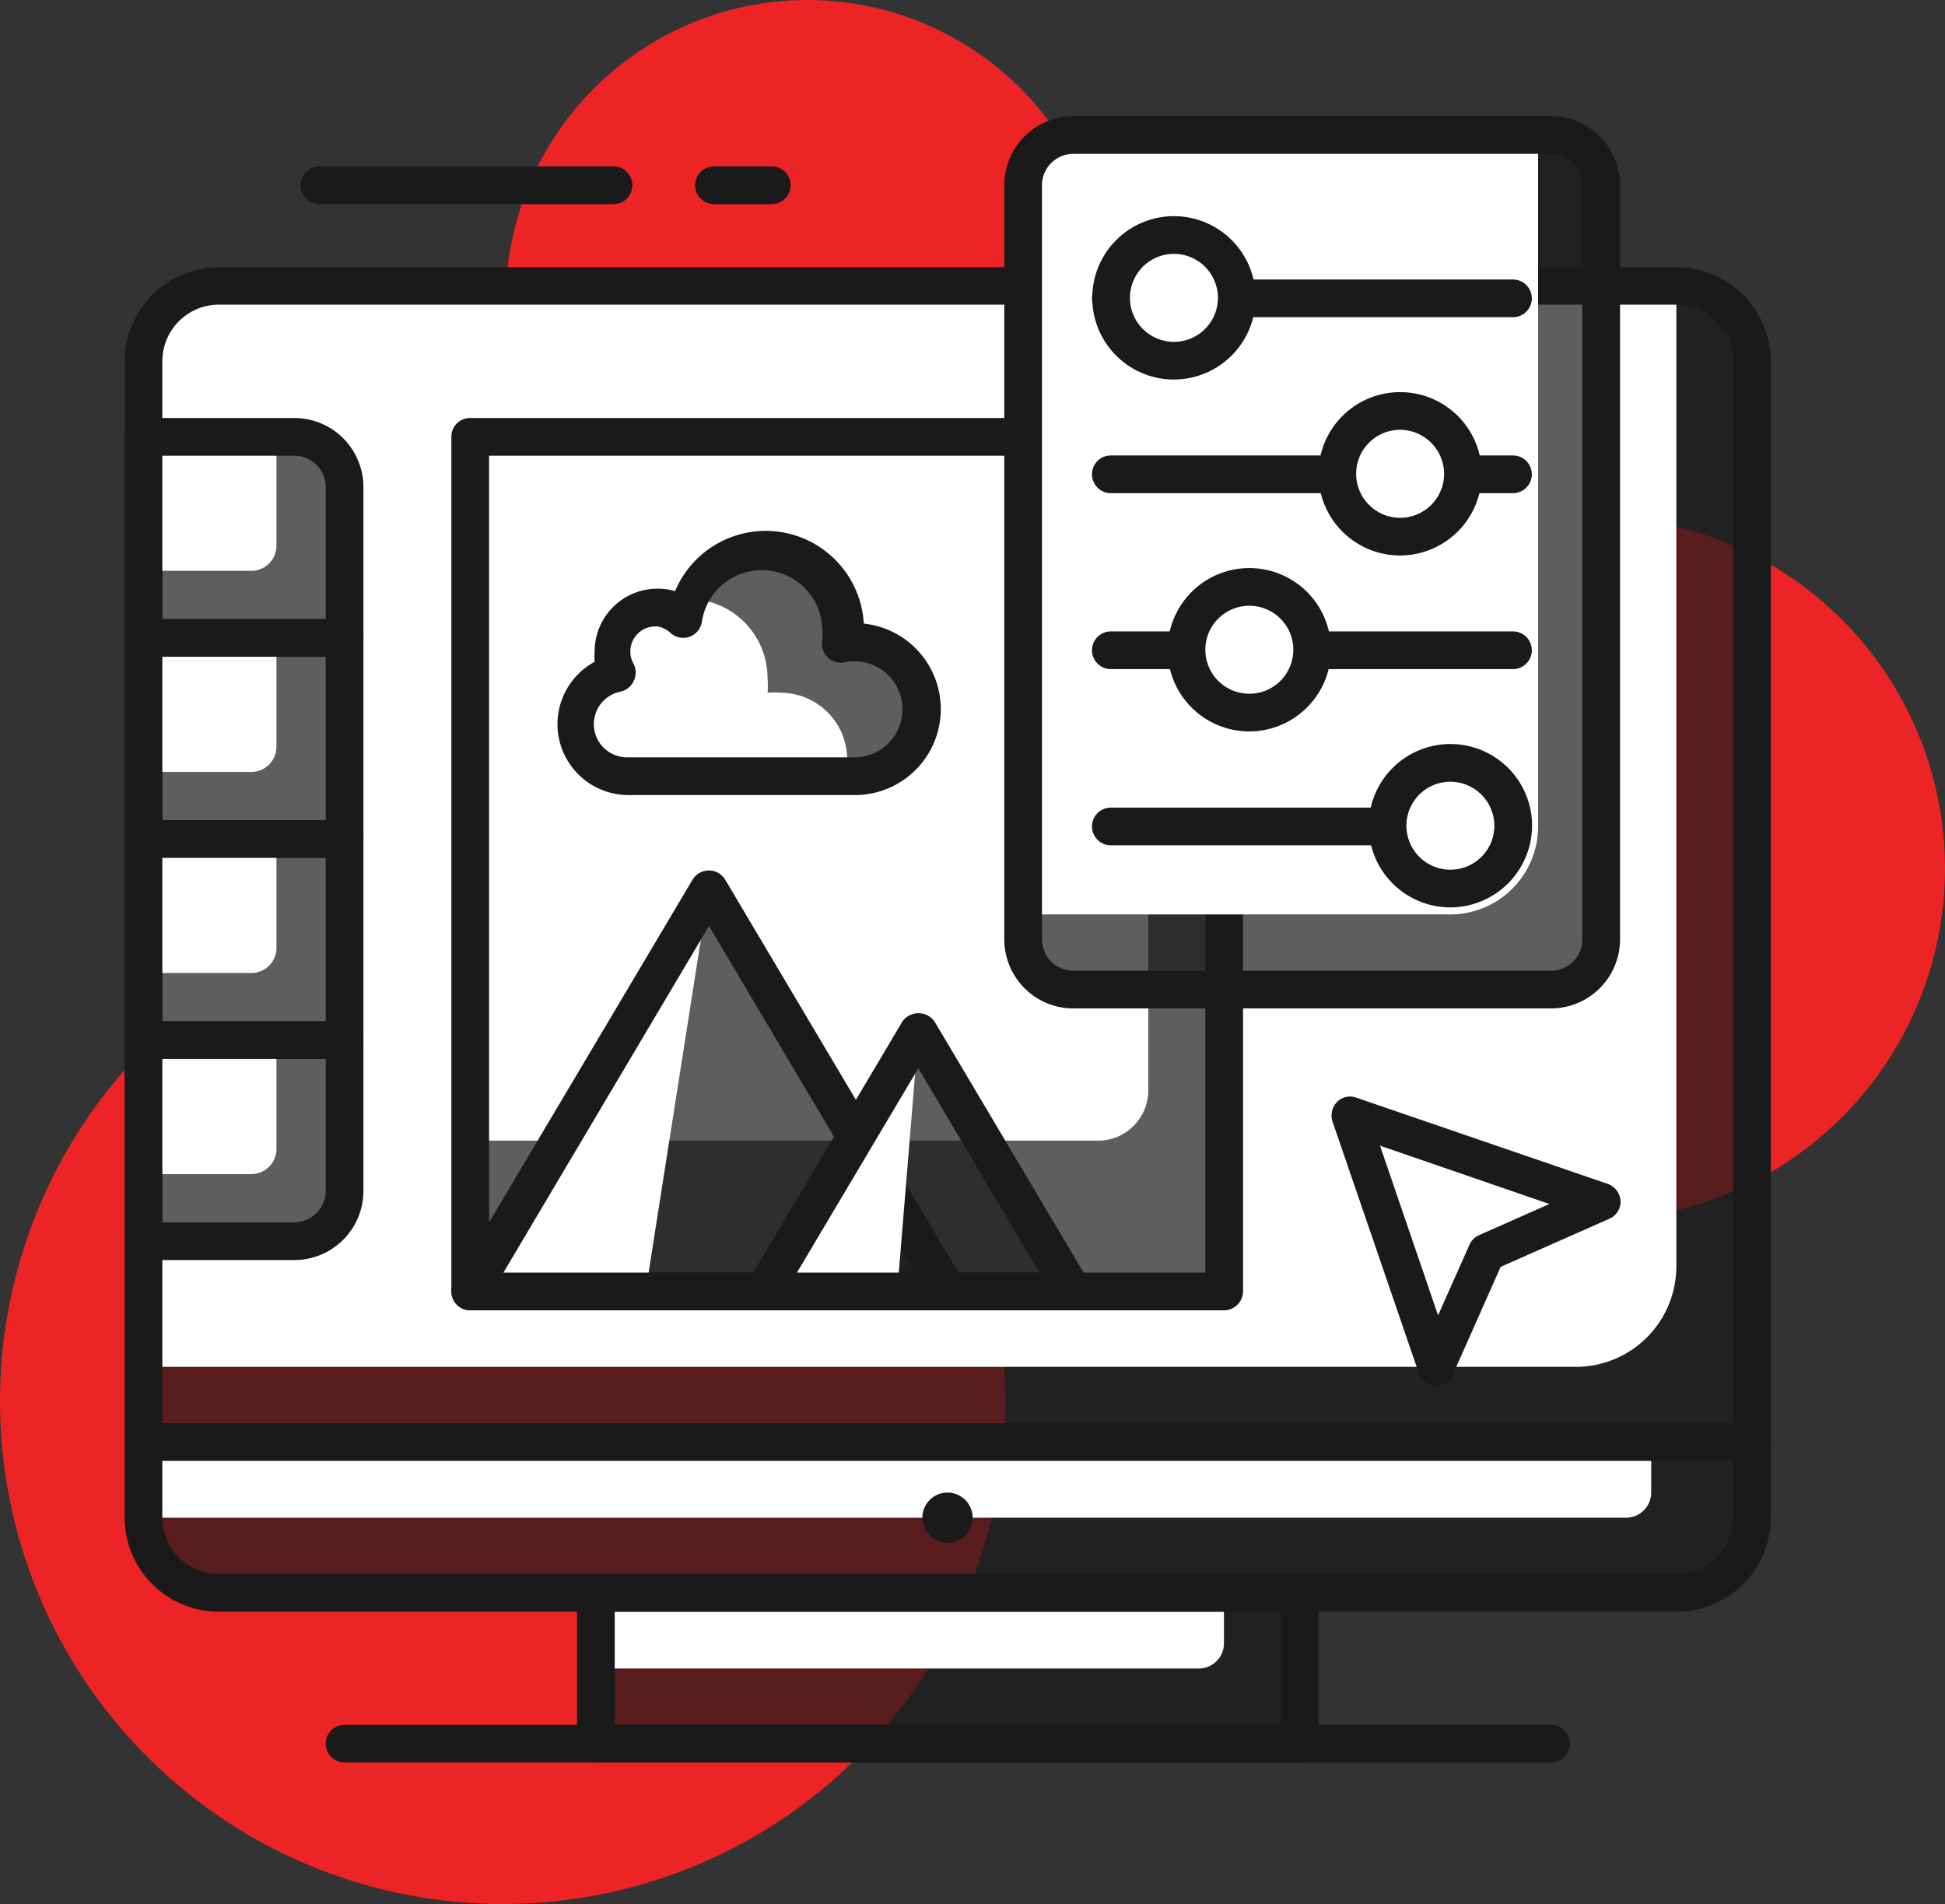 <svg xmlns="http://www.w3.org/2000/svg" id="layer_1" data-name="layer 1" viewBox="0 0 77.39 75.75"><rect x="0" y="0" width="77.39" height="75.75" fill="#333333" stroke="none"/><defs><style>.cls-1{fill:#ed2425;}.cls-2,.cls-4{fill:#1a1a1a;}.cls-2{opacity:0.7;}.cls-3{fill:#fff;}</style></defs><circle class="cls-1" cx="63.39" cy="34.55" r="14"></circle><circle class="cls-1" cx="32.12" cy="12" r="12"></circle><circle class="cls-1" cx="20" cy="55.75" r="20"></circle><path class="cls-2" d="M8.7,11.38h58a3,3,0,0,1,3,3v43a0,0,0,0,1,0,0H5.7a0,0,0,0,1,0,0v-43A3,3,0,0,1,8.7,11.38Z"></path><path class="cls-3" d="M8.7,11.38h58a0,0,0,0,1,0,0v39a4,4,0,0,1-4,4H5.7a0,0,0,0,1,0,0v-40A3,3,0,0,1,8.7,11.38Z"></path><path class="cls-4" d="M206,149.9H142a.76.76,0,0,1-.75-.75v-43a3.76,3.76,0,0,1,3.75-3.75h58a3.76,3.76,0,0,1,3.75,3.75v43A.76.76,0,0,1,206,149.9Zm-63.25-1.5h62.5V106.14a2.25,2.25,0,0,0-2.25-2.25H145a2.25,2.25,0,0,0-2.25,2.25Z" transform="translate(-136.29 -91.77)"></path><rect class="cls-2" x="23.7" y="63.38" width="28" height="6"></rect><path class="cls-3" d="M23.7,63.38h25a0,0,0,0,1,0,0v2a1,1,0,0,1-1,1h-24a0,0,0,0,1,0,0v-3A0,0,0,0,1,23.7,63.38Z"></path><path class="cls-4" d="M188,161.89H160a.75.75,0,0,1-.75-.75v-6a.76.76,0,0,1,.75-.75h28a.76.76,0,0,1,.75.75v6A.75.75,0,0,1,188,161.89Zm-27.25-1.5h26.5v-4.5h-26.5Z" transform="translate(-136.29 -91.77)"></path><path class="cls-2" d="M5.7,57.38h64a0,0,0,0,1,0,0v3a3,3,0,0,1-3,3H8.7a3,3,0,0,1-3-3v-3A0,0,0,0,1,5.7,57.38Z"></path><path class="cls-3" d="M5.7,57.38h60a0,0,0,0,1,0,0v2a1,1,0,0,1-1,1H5.7a0,0,0,0,1,0,0v-3A0,0,0,0,1,5.7,57.38Z"></path><path class="cls-4" d="M203,155.89H145a3.75,3.75,0,0,1-3.75-3.75v-3a.76.76,0,0,1,.75-.75h64a.76.76,0,0,1,.75.75v3A3.75,3.75,0,0,1,203,155.89Zm-60.25-6v2.25a2.25,2.25,0,0,0,2.25,2.25h58a2.25,2.25,0,0,0,2.25-2.25v-2.25Z" transform="translate(-136.29 -91.77)"></path><path class="cls-4" d="M198,161.89H150a.75.75,0,0,1,0-1.5h48a.75.75,0,0,1,0,1.5Z" transform="translate(-136.29 -91.77)"></path><circle class="cls-4" cx="37.7" cy="60.38" r="1"></circle><path class="cls-2" d="M5.7,17.38h6a2,2,0,0,1,2,2v6a0,0,0,0,1,0,0h-8a0,0,0,0,1,0,0v-8A0,0,0,0,1,5.7,17.38Z"></path><path class="cls-3" d="M5.7,17.38H11a0,0,0,0,1,0,0v4.33a1,1,0,0,1-1,1H5.7a0,0,0,0,1,0,0V17.38A0,0,0,0,1,5.7,17.38Z"></path><path class="cls-4" d="M150,117.9h-8a.76.76,0,0,1-.75-.75v-8a.75.75,0,0,1,.75-.75h6a2.75,2.75,0,0,1,2.75,2.75v6A.76.76,0,0,1,150,117.9Zm-7.25-1.5h6.5v-5.25A1.25,1.25,0,0,0,148,109.9h-5.25Z" transform="translate(-136.29 -91.77)"></path><rect class="cls-2" x="5.7" y="25.38" width="8" height="8"></rect><path class="cls-3" d="M5.7,25.38H11a0,0,0,0,1,0,0v4.33a1,1,0,0,1-1,1H5.7a0,0,0,0,1,0,0V25.38A0,0,0,0,1,5.7,25.38Z"></path><path class="cls-4" d="M150,125.9h-8a.76.76,0,0,1-.75-.75v-8a.75.75,0,0,1,.75-.75h8a.75.75,0,0,1,.75.75v8A.76.76,0,0,1,150,125.9Zm-7.25-1.5h6.5v-6.5h-6.5Z" transform="translate(-136.29 -91.77)"></path><rect class="cls-2" x="5.7" y="33.38" width="8" height="8"></rect><path class="cls-3" d="M5.7,33.38H11a0,0,0,0,1,0,0v4.33a1,1,0,0,1-1,1H5.7a0,0,0,0,1,0,0V33.38A0,0,0,0,1,5.7,33.38Z"></path><path class="cls-4" d="M150,133.9h-8a.76.76,0,0,1-.75-.75v-8a.75.75,0,0,1,.75-.75h8a.75.75,0,0,1,.75.75v8A.76.76,0,0,1,150,133.9Zm-7.25-1.5h6.5v-6.5h-6.5Z" transform="translate(-136.29 -91.77)"></path><path class="cls-2" d="M5.7,41.38h8a0,0,0,0,1,0,0v6a2,2,0,0,1-2,2h-6a0,0,0,0,1,0,0v-8A0,0,0,0,1,5.7,41.38Z"></path><path class="cls-3" d="M5.7,41.38H11a0,0,0,0,1,0,0v4.33a1,1,0,0,1-1,1H5.7a0,0,0,0,1,0,0V41.38A0,0,0,0,1,5.7,41.38Z"></path><path class="cls-4" d="M148,141.9h-6a.76.76,0,0,1-.75-.75v-8a.75.75,0,0,1,.75-.75h8a.75.75,0,0,1,.75.75v6A2.75,2.75,0,0,1,148,141.9Zm-5.25-1.5H148a1.26,1.26,0,0,0,1.25-1.25V133.9h-6.5Z" transform="translate(-136.29 -91.77)"></path><rect class="cls-2" x="18.69" y="17.38" width="30" height="34"></rect><path class="cls-3" d="M18.69,17.38h27a0,0,0,0,1,0,0v26a2,2,0,0,1-2,2h-25a0,0,0,0,1,0,0v-28A0,0,0,0,1,18.69,17.38Z"></path><path class="cls-4" d="M185,143.9H155a.75.75,0,0,1-.75-.75v-34a.74.74,0,0,1,.75-.75h30a.75.75,0,0,1,.75.75v34A.76.76,0,0,1,185,143.9Zm-29.25-1.5h28.5V109.9h-28.5Z" transform="translate(-136.29 -91.77)"></path><path class="cls-3" d="M161.29,122.65a2.07,2.07,0,0,1-.39-4.1,1.68,1.68,0,0,1-.23-.86,1.75,1.75,0,0,1,1.75-1.75,1.76,1.76,0,0,1,1.18.45,3.15,3.15,0,0,1,6.28.41,3.58,3.58,0,0,1,0,.58,3.19,3.19,0,0,1,.54,0,2.66,2.66,0,1,1,0,5.32Z" transform="translate(-136.29 -91.77)"></path><path class="cls-2" d="M170.37,117.33a3.19,3.19,0,0,0-.54,0,3.58,3.58,0,0,0,0-.58,3.15,3.15,0,0,0-6.08-1.15,3.15,3.15,0,0,1,3.08,3.15,3.58,3.58,0,0,1,0,.58,3.19,3.19,0,0,1,.54,0A2.66,2.66,0,0,1,170,122a2.5,2.5,0,0,1-.09.66h.43a2.66,2.66,0,1,0,0-5.32Z" transform="translate(-136.29 -91.77)"></path><path class="cls-4" d="M170.37,123.4h-9.08a2.82,2.82,0,0,1-1.34-5.3,2.83,2.83,0,0,1,0-.41,2.5,2.5,0,0,1,2.5-2.5,2.32,2.32,0,0,1,.7.1,3.91,3.91,0,0,1,7.51,1.29,3.42,3.42,0,0,1-.26,6.82Zm-8-6.71a1,1,0,0,0-1,1,1,1,0,0,0,.13.49.76.76,0,0,1,0,.69.75.75,0,0,1-.54.42,1.32,1.32,0,0,0,.25,2.61h9.08a1.91,1.91,0,1,0-.39-3.78.75.75,0,0,1-.68-.2.73.73,0,0,1-.21-.67,2.22,2.22,0,0,0,0-.45,2.41,2.41,0,0,0-4.79-.31.75.75,0,0,1-1.25.46A1,1,0,0,0,162.42,116.69Z" transform="translate(-136.29 -91.77)"></path><polygon class="cls-2" points="28.2 35.38 18.69 51.38 37.7 51.38 28.2 35.38"></polygon><polygon class="cls-3" points="28.2 35.38 18.69 51.38 25.69 51.38 28.2 35.38"></polygon><path class="cls-4" d="M174,143.9H155a.75.75,0,0,1-.65-.38.76.76,0,0,1,0-.76l9.5-16a.77.77,0,0,1,.65-.36h0a.75.75,0,0,1,.64.36l9.5,16a.76.76,0,0,1,0,.76A.75.75,0,0,1,174,143.9Zm-17.68-1.5h16.36l-8.18-13.79Z" transform="translate(-136.29 -91.77)"></path><polygon class="cls-2" points="36.55 41.03 30.41 51.38 42.7 51.38 36.55 41.03"></polygon><polygon class="cls-3" points="36.55 41.03 30.41 51.38 35.7 51.38 36.55 41.03"></polygon><path class="cls-4" d="M179,143.9H166.7a.75.75,0,0,1-.65-.38.76.76,0,0,1,0-.76l6.14-10.34a.78.78,0,0,1,1.29,0l6.14,10.34a.74.74,0,0,1,0,.76A.75.75,0,0,1,179,143.9Zm-11-1.5h9.65l-4.82-8.13Z" transform="translate(-136.29 -91.77)"></path><path class="cls-4" d="M160.69,99.89H149a.75.75,0,0,1,0-1.5h11.7a.75.75,0,0,1,0,1.5Z" transform="translate(-136.29 -91.77)"></path><path class="cls-4" d="M167,99.89h-2.3a.75.75,0,0,1,0-1.5H167a.75.75,0,0,1,0,1.5Z" transform="translate(-136.29 -91.77)"></path><rect class="cls-2" x="40.7" y="5.38" width="23" height="34" rx="2"></rect><path class="cls-3" d="M42.7,5.38h18.5a0,0,0,0,1,0,0v27.5a3.5,3.5,0,0,1-3.5,3.5h-17a0,0,0,0,1,0,0v-29A2,2,0,0,1,42.7,5.38Z"></path><path class="cls-4" d="M198,131.89H179a2.75,2.75,0,0,1-2.75-2.75v-30A2.75,2.75,0,0,1,179,96.39h19a2.75,2.75,0,0,1,2.75,2.75v30A2.75,2.75,0,0,1,198,131.89Zm-19-34a1.25,1.25,0,0,0-1.25,1.25v30a1.25,1.25,0,0,0,1.25,1.25h19a1.25,1.25,0,0,0,1.25-1.25v-30A1.25,1.25,0,0,0,198,97.89Z" transform="translate(-136.29 -91.77)"></path><path class="cls-4" d="M196.49,104.39h-16a.75.75,0,0,1,0-1.5h16a.75.75,0,0,1,0,1.5Z" transform="translate(-136.29 -91.77)"></path><path class="cls-4" d="M196.49,111.39h-16a.75.75,0,0,1,0-1.5h16a.75.75,0,0,1,0,1.5Z" transform="translate(-136.29 -91.77)"></path><path class="cls-4" d="M196.49,118.39h-16a.75.75,0,0,1,0-1.5h16a.75.75,0,0,1,0,1.5Z" transform="translate(-136.29 -91.77)"></path><path class="cls-4" d="M196.49,125.4h-16a.75.75,0,0,1,0-1.5h16a.75.75,0,0,1,0,1.5Z" transform="translate(-136.29 -91.77)"></path><circle class="cls-3" cx="46.7" cy="11.85" r="2.5"></circle><path class="cls-4" d="M183,106.87a3.25,3.25,0,1,1,3.25-3.25A3.26,3.26,0,0,1,183,106.87Zm0-5a1.75,1.75,0,1,0,1.75,1.75A1.75,1.75,0,0,0,183,101.87Z" transform="translate(-136.29 -91.77)"></path><circle class="cls-3" cx="55.7" cy="18.85" r="2.5"></circle><path class="cls-4" d="M192,113.87a3.25,3.25,0,1,1,3.25-3.25A3.26,3.26,0,0,1,192,113.87Zm0-5a1.75,1.75,0,1,0,1.75,1.75A1.76,1.76,0,0,0,192,108.87Z" transform="translate(-136.29 -91.77)"></path><circle class="cls-3" cx="49.7" cy="25.85" r="2.5"></circle><path class="cls-4" d="M186,120.87a3.25,3.25,0,1,1,3.25-3.25A3.26,3.26,0,0,1,186,120.87Zm0-5a1.75,1.75,0,1,0,1.75,1.75A1.75,1.75,0,0,0,186,115.87Z" transform="translate(-136.29 -91.77)"></path><circle class="cls-3" cx="57.7" cy="32.85" r="2.5"></circle><path class="cls-4" d="M194,127.87a3.25,3.25,0,1,1,3.25-3.25A3.26,3.26,0,0,1,194,127.87Zm0-5a1.75,1.75,0,1,0,1.75,1.75A1.76,1.76,0,0,0,194,122.87Z" transform="translate(-136.29 -91.77)"></path><polygon class="cls-3" points="53.7 44.38 63.7 47.81 59.15 49.83 57.13 54.38 53.7 44.38"></polygon><path class="cls-4" d="M193.42,146.89h0a.74.74,0,0,1-.68-.5l-3.43-10a.78.78,0,0,1,.18-.78.73.73,0,0,1,.77-.17l10,3.43a.77.77,0,0,1,.51.67.74.74,0,0,1-.45.72L196,142.17l-1.9,4.28A.75.75,0,0,1,193.42,146.89Zm-2.22-9.54,2.31,6.75,1.25-2.81a.74.74,0,0,1,.38-.38l2.8-1.24Z" transform="translate(-136.29 -91.77)"></path></svg>